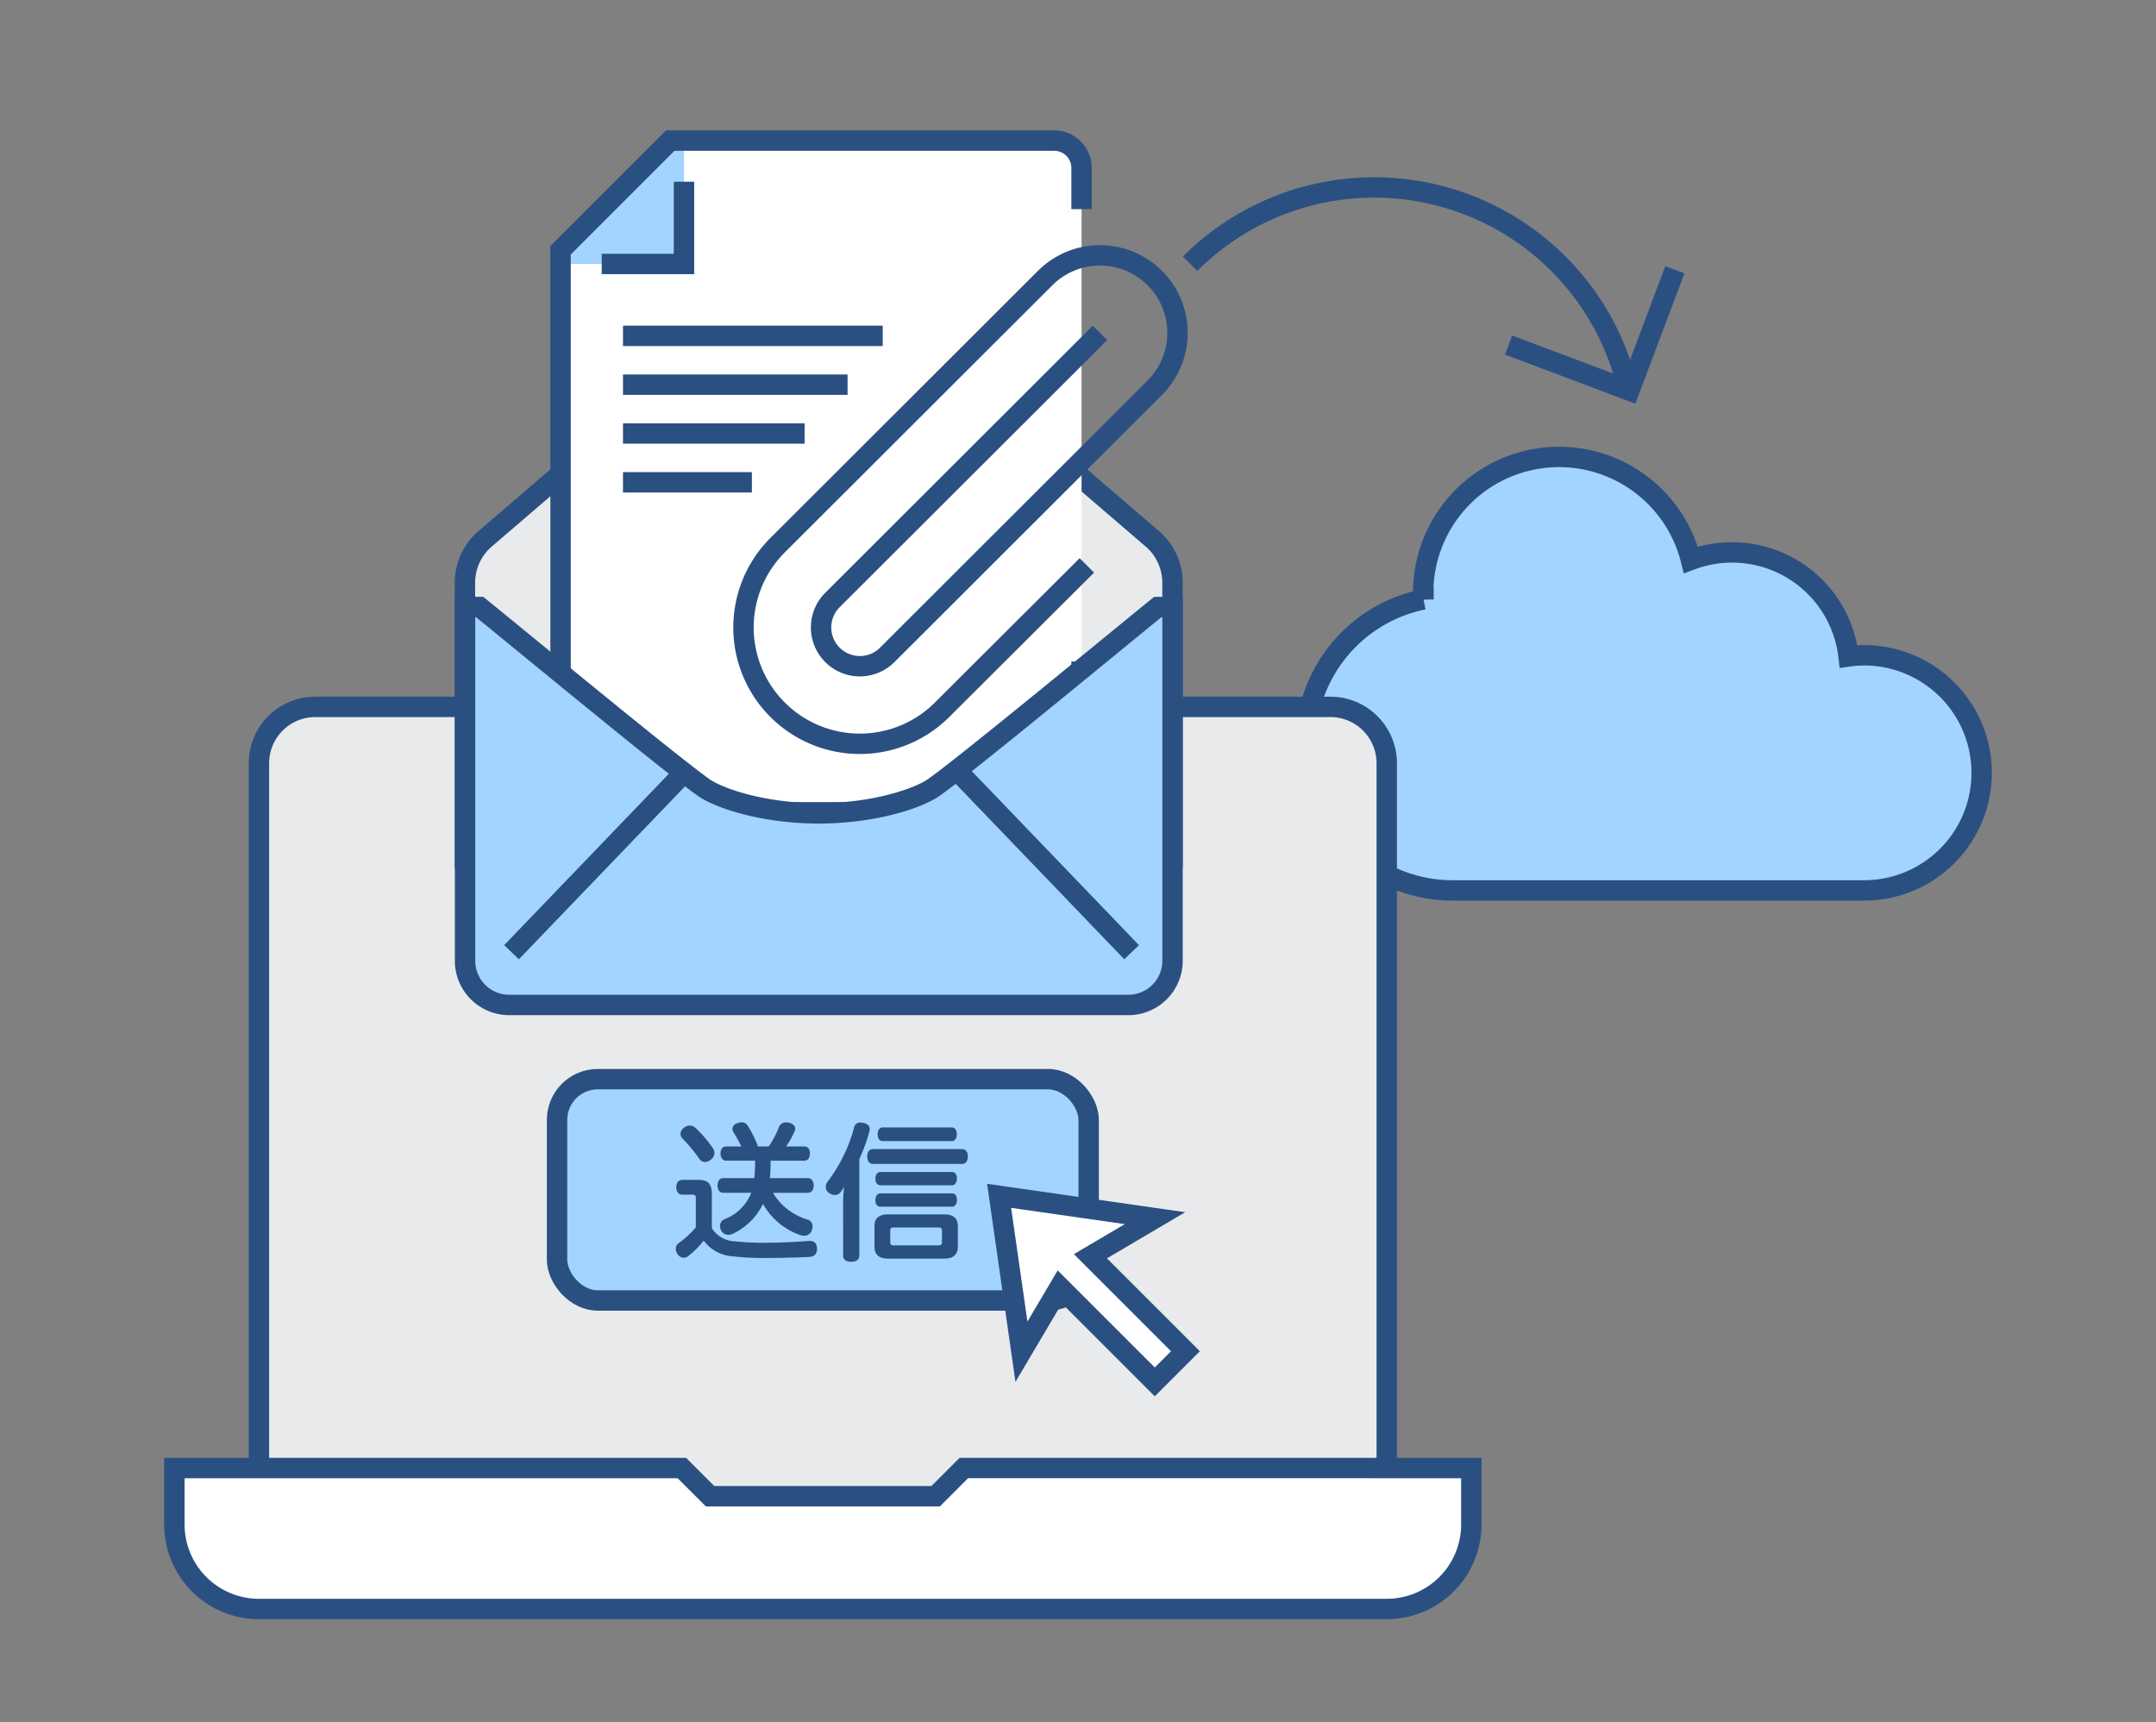<svg xmlns="http://www.w3.org/2000/svg" xmlns:xlink="http://www.w3.org/1999/xlink" width="211.404" height="168.893" viewBox="0 0 211.404 168.893"><rect x="0" y="0" width="211.404" height="168.893" fill="#808080" stroke="none"/><defs><clipPath id="a"><rect width="211.404" height="168.893" fill="none"/></clipPath></defs><g clip-path="url(#a)"><path d="M168.368,87.319h14.41a11.529,11.529,0,1,0-1.523-22.944A11.493,11.493,0,0,0,165.8,54.908a13.322,13.322,0,0,0-26.249,3.23c0,.218.023.43.033.645a14.41,14.41,0,0,0,2.849,28.536h11.529" fill="#a3d4ff"/><path d="M176.181,87.319h6.6a11.528,11.528,0,0,0,0-23.057,11.407,11.407,0,0,0-1.523.113,11.494,11.494,0,0,0-15.46-9.467,13.322,13.322,0,0,0-26.248,3.23c0,.218.022.43.033.645a14.41,14.41,0,0,0,2.849,28.536h33.752Z" fill="none" stroke="#2a5082" stroke-miterlimit="10" stroke-width="2"/><path d="M135.976,143.964V74.848a5.529,5.529,0,0,0-5.529-5.529H30.921a5.529,5.529,0,0,0-5.53,5.529v69.116H17.1v5.53a8.294,8.294,0,0,0,8.294,8.293H135.976a8.294,8.294,0,0,0,8.294-8.293v-5.53Z" fill="#e9eaeb"/><path d="M135.976,157.787H25.391a8.294,8.294,0,0,1-8.294-8.294v-5.529H66.86l2.766,2.765H91.742l2.764-2.765H144.27v5.529a8.294,8.294,0,0,1-8.294,8.294" fill="#fff"/><path d="M135.976,157.787H25.391a8.294,8.294,0,0,1-8.294-8.294v-5.529H66.86l2.766,2.765H91.742l2.764-2.765H144.27v5.529A8.294,8.294,0,0,1,135.976,157.787Z" fill="none" stroke="#2a5082" stroke-miterlimit="10" stroke-width="2"/><path d="M25.391,143.964V74.848a5.529,5.529,0,0,1,5.529-5.529h99.527a5.53,5.53,0,0,1,5.529,5.529v69.116" fill="none" stroke="#2a5082" stroke-miterlimit="10" stroke-width="2"/><path d="M114.968,84.1V57.043a5.7,5.7,0,0,0-2.1-4.308l-10.595-9.1H58.289l-10.6,9.1a5.7,5.7,0,0,0-2.1,4.308V84.1Z" fill="#e9eaeb"/><path d="M114.968,84.1V57.043a5.7,5.7,0,0,0-2.1-4.308l-10.595-9.1H58.289l-10.6,9.1a5.7,5.7,0,0,0-2.1,4.308V84.1Z" fill="none" stroke="#2a5082" stroke-miterlimit="10" stroke-width="2"/><path d="M103.363,13.787H65.722L54.967,24.542V76.971a2.689,2.689,0,0,0,2.689,2.688h45.707a2.689,2.689,0,0,0,2.689-2.688v-60.5a2.689,2.689,0,0,0-2.689-2.689" fill="#fff"/><path d="M54.967,25.886h12.1v-12.1Z" fill="#a3d4ff"/><path d="M106.051,20.509V16.476a2.689,2.689,0,0,0-2.689-2.689H65.721L54.966,24.542V76.971a2.689,2.689,0,0,0,2.689,2.689h45.707a2.689,2.689,0,0,0,2.689-2.689v-12.1" fill="none" stroke="#2a5082" stroke-miterlimit="10" stroke-width="2"/><path d="M59,25.886h8.066V17.82" fill="none" stroke="#2a5082" stroke-miterlimit="10" stroke-width="2"/><path d="M107.857,32.647,81.623,58.842A3.8,3.8,0,0,0,87,64.219l26.234-26.2A7.6,7.6,0,0,0,102.48,27.27L76.245,53.464A11.407,11.407,0,0,0,92.377,69.6l14.194-14.154" fill="none" stroke="#2a5082" stroke-miterlimit="10" stroke-width="2"/><line x2="25.468" transform="translate(61.087 32.936)" fill="none" stroke="#2a5082" stroke-miterlimit="10" stroke-width="2"/><line x2="22.021" transform="translate(61.087 37.723)" fill="none" stroke="#2a5082" stroke-miterlimit="10" stroke-width="2"/><line x2="17.808" transform="translate(61.087 42.51)" fill="none" stroke="#2a5082" stroke-miterlimit="10" stroke-width="2"/><line x2="12.638" transform="translate(61.087 47.298)" fill="none" stroke="#2a5082" stroke-miterlimit="10" stroke-width="2"/><path d="M113.523,59.53c-3.144,2.533-20.467,16.857-22.3,17.914-2,1.157-6.175,2.32-10.946,2.32s-8.944-1.163-10.945-2.32c-1.83-1.057-19.153-15.381-22.3-17.914H45.6V94.217a4.335,4.335,0,0,0,4.335,4.336h60.7a4.336,4.336,0,0,0,4.336-4.336V59.53Z" fill="#a3d4ff"/><path d="M113.523,59.53c-3.144,2.533-20.467,16.857-22.3,17.914-2,1.157-6.175,2.32-10.946,2.32s-8.944-1.163-10.945-2.32c-1.83-1.057-19.153-15.381-22.3-17.914H45.6V94.217a4.335,4.335,0,0,0,4.335,4.336h60.7a4.336,4.336,0,0,0,4.336-4.336V59.53Z" fill="none" stroke="#2a5082" stroke-miterlimit="10" stroke-width="2"/><line x2="16.925" y2="17.615" transform="translate(94.035 75.764)" fill="none" stroke="#2a5082" stroke-miterlimit="10" stroke-width="2"/><line y1="17.615" x2="16.925" transform="translate(50.157 75.764)" fill="none" stroke="#2a5082" stroke-miterlimit="10" stroke-width="2"/><path d="M102.747,127.531H58.621a4,4,0,0,1-4-4v-13.7a4,4,0,0,1,4-4h44.126a4,4,0,0,1,4,4v13.7a4,4,0,0,1-4,4" fill="#a3d4ff"/><rect width="52.126" height="21.704" rx="4" transform="translate(54.621 105.827)" fill="none" stroke="#2a5082" stroke-miterlimit="10" stroke-width="2"/><path d="M69.8,120.458a2.845,2.845,0,0,0,2.334,1.278,24.312,24.312,0,0,0,2.72.134c1.545,0,3.18-.075,4.458-.179h.1c.446,0,.684.253.7.758v.045c0,.475-.267.743-.788.773-1.234.059-2.987.1-4.532.1a26.6,26.6,0,0,1-2.943-.164A3.837,3.837,0,0,1,69,121.662a8.734,8.734,0,0,1-1.532,1.53.642.642,0,0,1-.416.149.74.74,0,0,1-.593-.327.912.912,0,0,1-.194-.55.639.639,0,0,1,.253-.535,9.76,9.76,0,0,0,1.709-1.56V117.53c0-.3-.059-.372-.358-.372h-.965c-.357,0-.594-.282-.594-.728s.237-.728.594-.728h1.605c.937,0,1.292.431,1.292,1.412Zm.106-7.848a.781.781,0,0,1,.147.461.817.817,0,0,1-.341.639.861.861,0,0,1-.58.238.659.659,0,0,1-.565-.312,15.919,15.919,0,0,0-1.619-1.962.644.644,0,0,1-.223-.475.786.786,0,0,1,.311-.58.927.927,0,0,1,.6-.238.844.844,0,0,1,.536.208,12.147,12.147,0,0,1,1.739,2.021m5.885,4.37a5.861,5.861,0,0,0,3.387,2.616.676.676,0,0,1,.492.683.934.934,0,0,1-.059.342.794.794,0,0,1-.759.565,1.751,1.751,0,0,1-.372-.06,6.721,6.721,0,0,1-3.67-3.061,6.192,6.192,0,0,1-2.973,2.928,1.077,1.077,0,0,1-.445.1.772.772,0,0,1-.715-.491.97.97,0,0,1-.089-.386.745.745,0,0,1,.446-.654,4.548,4.548,0,0,0,2.586-2.5l.03-.089H70.919c-.356,0-.565-.282-.565-.713s.209-.728.565-.728h3.046a16.576,16.576,0,0,0,.074-1.71H71.2c-.342,0-.55-.3-.55-.713s.208-.684.55-.684h1.487a15.215,15.215,0,0,0-.8-1.441.617.617,0,0,1-.073-.268.624.624,0,0,1,.474-.565,1.122,1.122,0,0,1,.417-.089.678.678,0,0,1,.61.327,11.36,11.36,0,0,1,1.011,2.036h1.055a9.789,9.789,0,0,0,1-1.9.706.706,0,0,1,.7-.461,2.041,2.041,0,0,1,.282.03c.4.1.61.341.61.594a.745.745,0,0,1-.03.179,8.27,8.27,0,0,1-.862,1.56h1.783c.357,0,.55.253.55.684s-.193.713-.55.713h-3.3a16.578,16.578,0,0,1-.074,1.71h3.7c.372,0,.6.282.6.728,0,.416-.223.713-.6.713Z" fill="#2a5082"/><path d="M82.67,117.931a13.137,13.137,0,0,1,.1-1.531c-.1.164-.223.342-.342.506a.705.705,0,0,1-.565.282.992.992,0,0,1-.609-.223.71.71,0,0,1-.283-.58.814.814,0,0,1,.193-.52A15.331,15.331,0,0,0,83.74,110.6a.6.6,0,0,1,.624-.52,1.158,1.158,0,0,1,.312.044c.4.09.609.3.609.61a.853.853,0,0,1-.044.253,16.823,16.823,0,0,1-.981,2.674v9.483c0,.386-.312.594-.8.594-.475,0-.787-.208-.787-.594Zm2.912-3.79c-.356,0-.549-.312-.549-.728s.193-.728.549-.728h8.754c.372,0,.565.3.565.713s-.193.743-.565.743Zm7,4.949c.937,0,1.338.416,1.338,1.145v2.021c0,.743-.4,1.174-1.338,1.174H87.069c-.922,0-1.323-.431-1.323-1.174v-2.021c0-.729.4-1.145,1.323-1.145Zm-6.241-2.853c-.327,0-.506-.268-.506-.669,0-.342.179-.639.506-.639h6.985c.327,0,.505.267.505.639s-.178.669-.505.669Zm0,2.1c-.342,0-.506-.267-.506-.639s.164-.669.506-.669h7c.326,0,.49.268.49.64s-.164.668-.49.668Zm.193-6.435c-.312,0-.476-.268-.476-.654s.164-.684.476-.684h6.807c.3,0,.475.283.475.669,0,.4-.178.669-.475.669Zm5.454,10.225c.253,0,.372-.044.372-.312v-1.129c0-.268-.119-.312-.372-.312H87.663c-.252,0-.371.044-.371.312v1.129c0,.268.119.312.371.312Z" fill="#2a5082"/><path d="M116.236,132.51l-9.315-9.315,6.332-3.734L97.966,117.27l2.191,15.287,3.758-6.356,9.315,9.315Z" fill="#fff"/><path d="M116.236,132.51l-9.315-9.315,6.332-3.734L97.966,117.27l2.191,15.287,3.758-6.356,9.315,9.315Z" fill="none" stroke="#2a5082" stroke-miterlimit="10" stroke-width="2"/><path d="M147.919,33.835,159.767,38.3l4.462-11.848" fill="none" stroke="#2a5082" stroke-miterlimit="10" stroke-width="2"/><path d="M116.692,25.861a25.536,25.536,0,0,1,43.067,12.908" fill="none" stroke="#2a5082" stroke-miterlimit="10" stroke-width="2"/></g></svg>